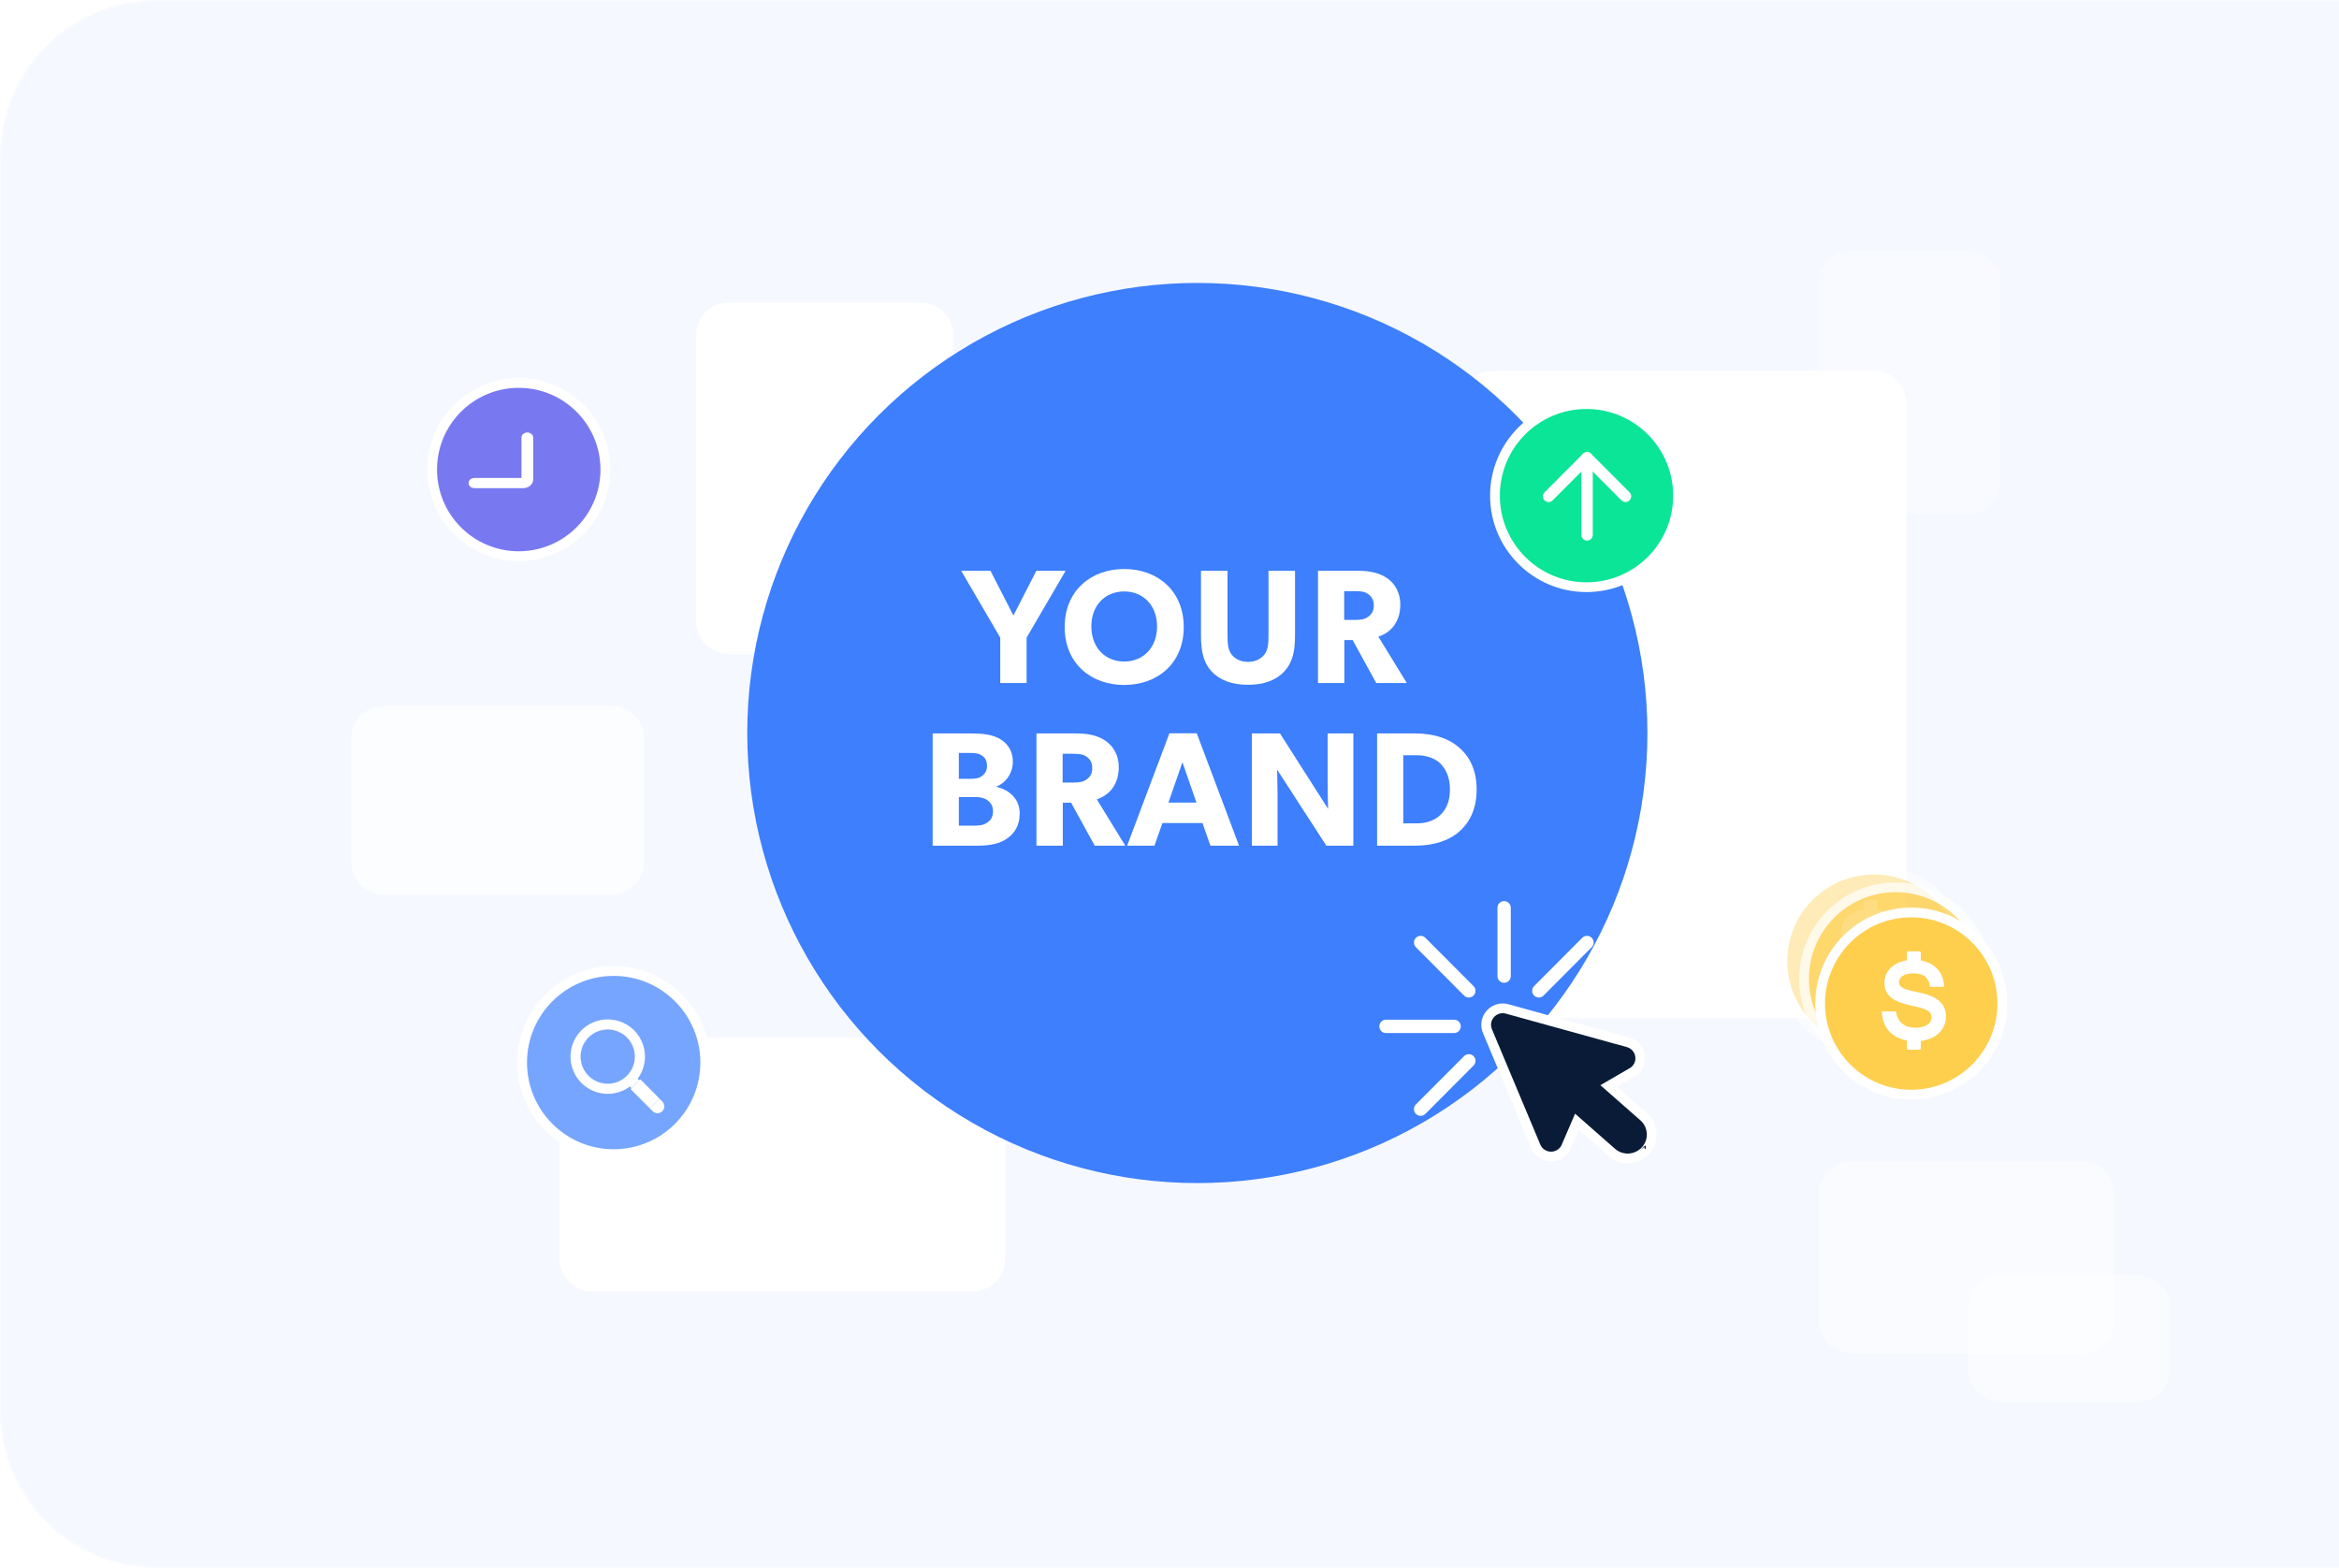 <svg xmlns="http://www.w3.org/2000/svg" width="719" height="482" viewBox="0 0 719 482" fill="none"><path d="M240.451 362.601V337.768" stroke="white" stroke-width="3.5" stroke-linecap="round" stroke-linejoin="round"></path><path d="M228.078 350.184L240.451 337.768L252.824 350.184" stroke="white" stroke-width="3.5" stroke-linecap="round" stroke-linejoin="round"></path><mask id="mask0_38580_114499" style="mask-type:alpha" maskUnits="userSpaceOnUse" x="0" y="0" width="727" height="482"><path d="M0 48C0 21.49 21.49 0 48 0H727V482H48C21.49 482 0 460.51 0 434V48Z" fill="#F5F8FF"></path></mask><g mask="url(#mask0_38580_114499)"><path d="M0 48C0 21.49 21.49 0 48 0H727V482H48C21.49 482 0 460.51 0 434V48Z" fill="#F5F8FF"></path></g><g opacity="0.3" filter="url(#filter0_dd_38580_114499)"><path d="M559 81C559 75.477 563.477 71 569 71H605C610.523 71 615 75.477 615 81V142C615 147.523 610.523 152 605 152H569C563.477 152 559 147.523 559 142V81Z" fill="white"></path></g><g opacity="0.4" filter="url(#filter1_dd_38580_114499)"><path d="M657 386C662.523 386 667 390.477 667 396L667 415C667 420.523 662.523 425 657 425L615 425C609.477 425 605 420.523 605 415L605 396C605 390.477 609.477 386 615 386L657 386Z" fill="white"></path></g><g filter="url(#filter2_dd_38580_114499)"><path d="M449 118C449 112.477 453.477 108 459 108H576C581.523 108 586 112.477 586 118V297C586 302.523 581.523 307 576 307H459C453.477 307 449 302.523 449 297V118Z" fill="white"></path></g><g filter="url(#filter3_dd_38580_114499)"><path d="M172 323C172 317.477 176.477 313 182 313H299C304.523 313 309 317.477 309 323V381C309 386.523 304.523 391 299 391H182C176.477 391 172 386.523 172 381V323Z" fill="white"></path></g><g filter="url(#filter4_dd_38580_114499)"><path d="M214 97C214 91.477 218.477 87 224 87H283C288.523 87 293 91.477 293 97V185C293 190.523 288.523 195 283 195H224C218.477 195 214 190.523 214 185V97Z" fill="white"></path></g><g opacity="0.7" filter="url(#filter5_dd_38580_114499)"><path d="M188 211C193.523 211 198 215.477 198 221L198 259C198 264.523 193.523 269 188 269L118 269C112.477 269 108 264.523 108 259L108 221C108 215.477 112.477 211 118 211L188 211Z" fill="white"></path></g><circle cx="368.057" cy="225.334" r="138.354" fill="#3D7FFC"></circle><path d="M327.571 175.466H318.571L311.521 189.216L304.471 175.466H295.471L307.471 196.016V209.966H315.571V196.016L327.571 175.466Z" fill="white"></path><path d="M363.878 192.766C363.878 181.616 355.828 174.916 345.578 174.916C335.328 174.916 327.278 181.616 327.278 192.766C327.278 203.916 335.328 210.566 345.578 210.566C355.828 210.566 363.878 203.916 363.878 192.766ZM355.678 192.566C355.678 199.166 351.328 203.366 345.578 203.366C339.828 203.366 335.478 199.166 335.478 192.566C335.478 185.966 339.828 181.816 345.578 181.816C351.328 181.816 355.678 186.016 355.678 192.566Z" fill="white"></path><path d="M398.083 195.566V175.466H389.933V195.566C389.933 198.016 389.733 199.916 388.583 201.316C387.483 202.616 385.883 203.466 383.633 203.466C381.383 203.466 379.783 202.616 378.683 201.316C377.533 199.916 377.333 198.016 377.333 195.566V175.466H369.183V195.566C369.183 200.416 370.033 203.766 372.433 206.416C374.883 209.016 378.583 210.516 383.633 210.516C388.633 210.516 392.383 209.016 394.783 206.416C397.233 203.766 398.083 200.416 398.083 195.566Z" fill="white"></path><path d="M432.449 209.966L423.699 195.716C426.249 194.916 430.449 192.366 430.449 185.816C430.449 182.366 428.949 179.616 426.649 177.916C424.399 176.266 421.399 175.466 417.549 175.466H405.149V209.966H413.249V196.766H415.799L423.049 209.966H432.449ZM422.299 186.116C422.299 187.916 421.599 188.866 420.549 189.616C419.549 190.366 418.249 190.566 416.399 190.566H413.199V181.716H416.399C418.249 181.716 419.549 181.866 420.549 182.616C421.599 183.366 422.299 184.366 422.299 186.116Z" fill="white"></path><path d="M313.445 250.066C313.445 245.816 310.595 242.916 306.295 241.866V241.766C308.895 240.866 311.345 237.966 311.345 234.166C311.345 230.366 309.245 228.116 306.945 226.916C304.645 225.716 301.595 225.466 298.445 225.466H286.695V259.966H300.795C304.345 259.966 307.445 259.316 309.645 257.716C311.845 256.116 313.445 253.866 313.445 250.066ZM303.395 235.366C303.395 237.066 302.695 237.966 301.695 238.666C300.745 239.316 299.695 239.416 297.895 239.416H294.745V231.466H298.095C299.845 231.466 300.745 231.566 301.695 232.166C302.695 232.766 303.395 233.716 303.395 235.366ZM305.245 249.416C305.245 250.916 304.695 252.066 303.495 252.866C302.295 253.716 300.945 253.816 299.195 253.816H294.745V245.016H299.195C300.945 245.016 302.295 245.116 303.495 245.966C304.695 246.816 305.245 247.866 305.245 249.416Z" fill="white"></path><path d="M345.904 259.966L337.154 245.716C339.704 244.916 343.904 242.366 343.904 235.816C343.904 232.366 342.404 229.616 340.104 227.916C337.854 226.266 334.854 225.466 331.004 225.466H318.604V259.966H326.704V246.766H329.254L336.504 259.966H345.904ZM335.754 236.116C335.754 237.916 335.054 238.866 334.004 239.616C333.004 240.366 331.704 240.566 329.854 240.566H326.654V231.716H329.854C331.704 231.716 333.004 231.866 334.004 232.616C335.054 233.366 335.754 234.366 335.754 236.116Z" fill="white"></path><path d="M380.878 259.966L367.878 225.416H359.478L346.478 259.966H354.878L357.328 253.016H369.628L372.078 259.966H380.878ZM367.778 246.716H359.178L363.478 234.316L367.778 246.716Z" fill="white"></path><path d="M416.012 259.966V225.466H408.113V241.116C408.113 244.766 408.262 248.666 408.262 248.666L393.463 225.466H384.812V259.966H392.713V244.366C392.713 240.716 392.562 236.566 392.562 236.566L407.712 259.966H416.012Z" fill="white"></path><path d="M453.912 242.716C453.912 236.016 451.212 232.016 448.312 229.616C445.462 227.166 441.012 225.466 435.012 225.466H423.312V259.966H435.012C441.012 259.966 445.462 258.266 448.312 255.866C451.212 253.416 453.912 249.416 453.912 242.716ZM445.712 242.716C445.712 246.966 444.112 249.266 442.662 250.616C441.212 252.016 438.812 253.116 435.462 253.116H431.362V232.166H435.462C438.812 232.166 441.212 233.266 442.662 234.616C444.112 236.016 445.712 238.466 445.712 242.716Z" fill="white"></path><circle cx="159.461" cy="144.346" r="26.621" fill="#7879F1" stroke="white" stroke-width="3"></circle><path d="M160.802 149.563C161.49 149.562 162.15 149.336 162.636 148.935C163.123 148.535 163.397 147.991 163.397 147.424V134.481C163.388 134.203 163.247 133.939 163.004 133.745C162.762 133.551 162.437 133.442 162.1 133.442C161.762 133.442 161.437 133.551 161.195 133.745C160.953 133.939 160.811 134.203 160.802 134.481V147.424H145.875C145.702 147.42 145.529 147.444 145.367 147.496C145.205 147.548 145.057 147.626 144.933 147.726C144.808 147.826 144.709 147.945 144.642 148.077C144.574 148.209 144.539 148.35 144.539 148.493C144.539 148.636 144.574 148.778 144.642 148.91C144.709 149.042 144.808 149.161 144.933 149.261C145.057 149.36 145.205 149.438 145.367 149.49C145.529 149.542 145.702 149.567 145.875 149.563H160.802Z" fill="white" stroke="white"></path><g opacity="0.4"><circle cx="576.047" cy="295.471" r="28.143" fill="#FECE4D" stroke="white" stroke-width="3"></circle><path d="M575.672 304.348C573.941 304.348 572.428 304.122 571.135 303.671C569.839 303.219 568.76 302.586 567.889 301.779C567.017 300.974 566.338 299.983 565.901 298.879C565.449 297.758 565.198 296.524 565.16 295.183H569.547C569.623 296.044 569.83 296.792 570.178 297.425C570.502 298.037 570.951 298.574 571.497 299C572.039 299.421 572.659 299.733 573.321 299.916C574.035 300.118 574.773 300.219 575.514 300.216C576.191 300.223 576.866 300.146 577.524 299.987C578.131 299.84 578.651 299.633 579.082 299.36C579.489 299.111 579.83 298.769 580.078 298.362C580.313 297.961 580.434 297.503 580.427 297.038C580.427 296.536 580.313 296.111 580.084 295.757C579.855 295.403 579.485 295.092 578.979 294.813C578.472 294.535 577.796 294.285 576.969 294.056C576.141 293.827 575.117 293.592 573.902 293.347C572.518 293.035 571.327 292.675 570.329 292.267C569.331 291.859 568.508 291.374 567.862 290.812C567.243 290.287 566.755 289.626 566.435 288.88C566.124 288.15 565.971 287.31 565.971 286.361C565.971 285.342 566.184 284.402 566.609 283.543C567.041 282.677 567.66 281.919 568.422 281.324C569.201 280.702 570.138 280.217 571.222 279.863C572.306 279.509 573.515 279.334 574.844 279.334C576.228 279.334 577.492 279.523 578.636 279.901C579.779 280.283 580.765 280.822 581.593 281.531C582.427 282.246 583.095 283.136 583.548 284.137C584.022 285.162 584.273 286.329 584.305 287.626H579.966C579.649 284.868 577.985 283.488 574.973 283.488C573.507 283.488 572.385 283.739 571.606 284.23C570.827 284.72 570.44 285.407 570.44 286.268C570.433 286.592 570.522 286.911 570.696 287.185C570.865 287.446 571.137 287.686 571.512 287.904C571.883 288.122 572.363 288.325 572.945 288.504C573.527 288.683 574.242 288.858 575.07 289.033C575.794 289.18 576.535 289.344 577.297 289.529C578.053 289.708 578.798 289.926 579.531 290.183C580.243 290.432 580.932 290.745 581.589 291.117C582.22 291.474 582.793 291.924 583.289 292.453C583.788 292.988 584.179 293.613 584.443 294.296C584.726 295.004 584.868 295.833 584.868 296.781C584.868 297.899 584.64 298.92 584.182 299.845C583.726 300.769 583.075 301.584 582.276 302.233C581.458 302.898 580.487 303.418 579.361 303.792C578.236 304.167 577.006 304.352 575.672 304.348Z" fill="white"></path><path fill-rule="evenodd" clip-rule="evenodd" d="M573.314 276.718H576.71C576.823 276.718 576.931 276.763 577.01 276.843C577.09 276.922 577.135 277.03 577.135 277.143V282.026H572.889V277.143C572.889 277.031 572.934 276.923 573.014 276.843C573.093 276.763 573.201 276.718 573.314 276.718ZM577.137 302.046V306.54C577.137 306.653 577.092 306.761 577.012 306.84C576.932 306.92 576.824 306.965 576.712 306.965H573.314C573.201 306.965 573.093 306.92 573.014 306.84C572.934 306.761 572.889 306.653 572.889 306.54V302.046H577.137Z" fill="white"></path></g><g opacity="0.7"><circle cx="582.701" cy="300.915" r="28.143" fill="#FECE4D" stroke="white" stroke-width="3"></circle><path d="M583.533 312.816C581.802 312.816 580.29 312.59 578.997 312.139C577.7 311.687 576.622 311.054 575.75 310.247C574.879 309.442 574.199 308.451 573.762 307.347C573.31 306.226 573.059 304.992 573.021 303.651H577.408C577.484 304.512 577.691 305.259 578.04 305.893C578.363 306.505 578.812 307.042 579.358 307.468C579.901 307.889 580.521 308.2 581.182 308.384C581.896 308.586 582.634 308.687 583.376 308.684C584.052 308.691 584.727 308.614 585.385 308.455C585.992 308.308 586.513 308.101 586.944 307.828C587.35 307.579 587.691 307.237 587.94 306.83C588.174 306.429 588.295 305.971 588.288 305.506C588.288 305.003 588.174 304.578 587.945 304.224C587.716 303.87 587.346 303.559 586.84 303.281C586.334 303.003 585.657 302.752 584.83 302.523C584.003 302.295 582.978 302.06 581.763 301.814C580.38 301.503 579.189 301.143 578.19 300.735C577.192 300.327 576.37 299.842 575.723 299.28C575.104 298.755 574.616 298.093 574.296 297.347C573.985 296.617 573.832 295.778 573.832 294.829C573.832 293.809 574.045 292.87 574.47 292.01C574.902 291.145 575.522 290.387 576.284 289.791C577.063 289.17 578 288.685 579.084 288.331C580.168 287.977 581.377 287.802 582.706 287.802C584.089 287.802 585.353 287.991 586.497 288.369C587.641 288.75 588.626 289.29 589.454 289.999C590.288 290.714 590.956 291.604 591.41 292.605C591.884 293.63 592.134 294.796 592.167 296.094H587.827C587.51 293.335 585.846 291.956 582.834 291.956C581.369 291.956 580.246 292.207 579.468 292.697C578.689 293.188 578.301 293.875 578.301 294.736C578.294 295.06 578.383 295.379 578.557 295.653C578.726 295.914 578.998 296.154 579.374 296.372C579.744 296.59 580.224 296.793 580.806 296.972C581.389 297.15 582.103 297.326 582.931 297.501C583.656 297.648 584.396 297.811 585.159 297.997C585.914 298.176 586.659 298.394 587.392 298.651C588.105 298.9 588.794 299.213 589.451 299.585C590.081 299.942 590.654 300.392 591.15 300.92C591.649 301.456 592.041 302.081 592.305 302.763C592.588 303.472 592.729 304.3 592.73 305.249C592.73 306.367 592.501 307.388 592.043 308.313C591.587 309.237 590.937 310.052 590.137 310.701C589.32 311.366 588.348 311.885 587.223 312.26C586.097 312.635 584.867 312.82 583.533 312.816Z" fill="white"></path><path fill-rule="evenodd" clip-rule="evenodd" d="M581.175 285.186H584.571C584.684 285.186 584.792 285.231 584.872 285.31C584.951 285.39 584.996 285.498 584.996 285.611V290.494H580.75V285.611C580.75 285.498 580.795 285.39 580.875 285.311C580.955 285.231 581.062 285.186 581.175 285.186ZM584.998 310.514V315.008C584.998 315.12 584.953 315.229 584.873 315.308C584.794 315.388 584.686 315.433 584.573 315.433H581.175C581.062 315.433 580.955 315.388 580.875 315.308C580.795 315.228 580.75 315.12 580.75 315.008V310.514H584.998Z" fill="white"></path></g><circle cx="587.5" cy="308.5" r="28" fill="#FECE4D" stroke="white" stroke-width="3"></circle><path d="M588.981 320.075C587.249 320.075 585.737 319.85 584.444 319.399C583.147 318.947 582.069 318.314 581.197 317.507C580.326 316.701 579.647 315.71 579.209 314.607C578.757 313.486 578.507 312.252 578.469 310.911H582.855C582.931 311.772 583.138 312.519 583.487 313.153C583.811 313.765 584.26 314.302 584.805 314.728C585.348 315.149 585.968 315.46 586.63 315.644C587.343 315.846 588.081 315.947 588.823 315.944C589.5 315.95 590.175 315.873 590.833 315.715C591.439 315.568 591.96 315.36 592.391 315.088C592.797 314.839 593.139 314.497 593.387 314.09C593.622 313.688 593.742 313.23 593.736 312.765C593.736 312.263 593.622 311.838 593.393 311.484C593.164 311.13 592.793 310.819 592.287 310.541C591.781 310.262 591.105 310.012 590.277 309.783C589.45 309.554 588.425 309.319 587.211 309.074C585.827 308.763 584.636 308.403 583.638 307.995C582.639 307.587 581.817 307.101 581.17 306.539C580.552 306.014 580.063 305.353 579.743 304.607C579.432 303.877 579.28 303.037 579.28 302.089C579.28 301.069 579.492 300.13 579.917 299.27C580.349 298.405 580.969 297.646 581.731 297.051C582.51 296.43 583.447 295.945 584.531 295.591C585.615 295.237 586.824 295.062 588.153 295.062C589.537 295.062 590.8 295.251 591.944 295.629C593.088 296.01 594.073 296.55 594.901 297.259C595.736 297.974 596.403 298.863 596.857 299.865C597.331 300.889 597.582 302.056 597.614 303.354H593.274C592.958 300.595 591.293 299.216 588.281 299.216C586.816 299.216 585.694 299.467 584.915 299.957C584.136 300.448 583.748 301.135 583.748 301.996C583.741 302.32 583.831 302.639 584.004 302.912C584.173 303.174 584.446 303.414 584.821 303.632C585.192 303.85 585.671 304.052 586.254 304.231C586.836 304.41 587.55 304.586 588.378 304.76C589.103 304.908 589.843 305.071 590.606 305.256C591.361 305.436 592.107 305.654 592.839 305.91C593.552 306.16 594.241 306.472 594.898 306.844C595.529 307.201 596.102 307.652 596.597 308.18C597.096 308.715 597.488 309.341 597.752 310.023C598.035 310.732 598.177 311.56 598.177 312.509C598.177 313.626 597.948 314.648 597.491 315.573C597.034 316.497 596.384 317.311 595.584 317.961C594.767 318.625 593.795 319.145 592.67 319.52C591.544 319.895 590.315 320.08 588.981 320.075Z" fill="white"></path><path fill-rule="evenodd" clip-rule="evenodd" d="M586.622 292.445H590.019C590.131 292.446 590.239 292.49 590.319 292.57C590.399 292.65 590.443 292.758 590.444 292.871V297.754H586.197V292.871C586.198 292.758 586.243 292.65 586.322 292.57C586.402 292.491 586.51 292.446 586.622 292.445ZM590.446 317.774V322.267C590.445 322.38 590.4 322.488 590.321 322.568C590.241 322.648 590.133 322.693 590.02 322.693H586.622C586.51 322.693 586.402 322.648 586.322 322.568C586.243 322.488 586.198 322.38 586.197 322.267V317.774H590.446Z" fill="white"></path><path d="M462.362 302.121C463.5 302.121 464.414 301.203 464.414 300.062V279.059C464.414 277.917 463.5 277 462.362 277C461.225 277 460.311 277.917 460.311 279.059V300.062C460.311 301.194 461.225 302.121 462.362 302.121Z" fill="white"></path><path d="M449.033 315.515C449.033 314.373 448.119 313.456 446.981 313.456H426.052C424.914 313.456 424 314.373 424 315.515C424 316.657 424.914 317.574 426.052 317.574H446.981C448.11 317.574 449.033 316.648 449.033 315.515Z" fill="white"></path><path d="M473.026 306.647C473.548 306.647 474.08 306.451 474.481 306.048L489.282 291.195C490.084 290.39 490.084 289.089 489.282 288.284C488.48 287.479 487.184 287.479 486.382 288.284L471.58 303.138C470.778 303.943 470.778 305.244 471.58 306.048C471.972 306.451 472.503 306.647 473.026 306.647Z" fill="white"></path><path d="M438.149 288.284C437.347 287.479 436.05 287.479 435.248 288.284C434.446 289.089 434.446 290.39 435.248 291.195L450.05 306.048C450.451 306.451 450.973 306.647 451.505 306.647C452.027 306.647 452.559 306.451 452.96 306.048C453.762 305.244 453.762 303.943 452.96 303.138L438.149 288.284Z" fill="white"></path><path d="M450.05 324.662L435.248 339.507C434.446 340.311 434.446 341.612 435.248 342.417C435.649 342.82 436.171 343.016 436.703 343.016C437.225 343.016 437.757 342.82 438.158 342.417L452.96 327.564C453.762 326.759 453.762 325.458 452.96 324.653C452.148 323.858 450.852 323.858 450.05 324.662Z" fill="white"></path><path d="M505.229 343.255L505.226 343.252L504.463 342.584L504.436 342.561L504.414 342.543C504.412 342.541 504.407 342.536 504.398 342.528C504.382 342.515 504.347 342.483 504.303 342.447L494.51 333.847L501.95 329.528L502.003 329.497L502.053 329.462L502.153 329.392L502.177 329.376L502.2 329.358C503.732 328.202 504.481 326.311 504.138 324.422C503.795 322.534 502.435 321.035 500.628 320.474L500.605 320.467L500.582 320.461L463.526 310.224L463.522 310.222L463.401 310.186C461.481 309.606 459.452 310.193 458.125 311.681L458.125 311.681L458.12 311.687C456.806 313.175 456.47 315.248 457.275 317.073L472.133 352.502L472.14 352.52L472.148 352.537C472.93 354.276 474.602 355.426 476.52 355.525C478.43 355.623 480.226 354.663 481.194 353.008L481.204 352.991L481.214 352.973L481.274 352.863L481.309 352.8L481.337 352.735L484.735 344.846L495.459 354.275L495.459 354.276C496.758 355.416 498.347 356.016 499.951 356.103L499.954 356.103C502.114 356.216 504.319 355.379 505.87 353.638L505.91 353.592L505.912 353.589L505.952 353.549L505.994 353.5C507.144 352.144 507.712 350.484 507.725 348.831L507.725 348.829C507.737 346.767 506.892 344.721 505.229 343.255ZM505.893 353.609L505.893 353.608C505.892 353.61 505.891 353.61 505.891 353.61L505.893 353.609Z" fill="#091B36" stroke="white" stroke-width="3"></path><circle cx="487.686" cy="152.367" r="28.143" fill="#0BE597" stroke="white" stroke-width="3"></circle><path d="M487.859 164.434V140.723" stroke="white" stroke-width="3.5" stroke-linecap="round" stroke-linejoin="round"></path><path d="M476.041 152.578L487.855 140.723L499.67 152.578" stroke="white" stroke-width="3.5" stroke-linecap="round" stroke-linejoin="round"></path><g opacity="0.4" filter="url(#filter6_dd_38580_114499)"><path d="M640 351C645.523 351 650 355.477 650 361L650 400C650 405.523 645.523 410 640 410L569 410C563.477 410 559 405.523 559 400L559 361C559 355.477 563.477 351 569 351L640 351Z" fill="white"></path></g><circle cx="188.643" cy="326.643" r="28.143" fill="#76A5FF" stroke="white" stroke-width="3"></circle><path d="M179.078 317.076C177.548 318.606 176.505 320.556 176.083 322.678C175.661 324.801 175.878 327.001 176.706 329C177.534 330.999 178.937 332.708 180.736 333.911C182.535 335.113 184.651 335.755 186.815 335.755C188.979 335.755 191.094 335.113 192.894 333.911C194.693 332.708 196.095 330.999 196.924 329C197.752 327.001 197.968 324.801 197.546 322.678C197.124 320.556 196.082 318.606 194.552 317.076C193.536 316.06 192.33 315.254 191.002 314.704C189.675 314.154 188.252 313.871 186.815 313.871C185.378 313.871 183.955 314.154 182.627 314.704C181.3 315.254 180.094 316.06 179.078 317.076ZM193.062 331.06C191.826 332.297 190.252 333.139 188.537 333.48C186.823 333.822 185.046 333.647 183.43 332.978C181.815 332.31 180.435 331.177 179.463 329.723C178.492 328.27 177.974 326.561 177.974 324.813C177.974 323.065 178.492 321.356 179.463 319.903C180.435 318.449 181.815 317.316 183.43 316.648C185.046 315.979 186.823 315.804 188.537 316.146C190.252 316.487 191.826 317.329 193.062 318.566C194.718 320.223 195.649 322.47 195.649 324.813C195.649 327.156 194.718 329.403 193.062 331.06Z" fill="white" stroke="white"></path><path d="M195.613 331.233L193.232 333.613L194.125 334.506L196.506 332.125L195.613 331.233Z" fill="white"></path><path d="M196.808 331.839L193.832 334.814L198.902 339.885L201.878 336.909L196.808 331.839Z" fill="white"></path><path d="M196.806 331.836L196.211 332.432L201.317 337.534L201.912 336.939L196.806 331.836Z" fill="white"></path><path d="M199.721 340.692L200.613 341.584C201.007 341.979 201.543 342.2 202.101 342.2C202.658 342.2 203.194 341.979 203.588 341.584C203.983 341.19 204.204 340.655 204.204 340.097C204.204 339.539 203.983 339.004 203.588 338.609L202.696 337.717L199.721 340.692Z" fill="white"></path><path d="M201.8 336.823L198.824 339.799L199.717 340.692L202.693 337.716L201.8 336.823Z" fill="white"></path><path d="M180.29 318.267C178.995 319.562 178.114 321.211 177.756 323.007C177.399 324.803 177.582 326.665 178.283 328.357C178.983 330.049 180.17 331.495 181.693 332.512C183.215 333.529 185.005 334.072 186.837 334.072C188.668 334.072 190.458 333.529 191.98 332.512C193.503 331.495 194.69 330.049 195.39 328.357C196.091 326.665 196.274 324.803 195.917 323.007C195.559 321.211 194.678 319.562 193.383 318.267C191.646 316.531 189.292 315.556 186.837 315.556C184.381 315.556 182.027 316.531 180.29 318.267ZM193.084 331.06C191.848 332.297 190.273 333.139 188.559 333.48C186.844 333.822 185.067 333.647 183.452 332.978C181.837 332.309 180.456 331.177 179.485 329.723C178.514 328.27 177.995 326.561 177.995 324.813C177.995 323.065 178.514 321.356 179.485 319.903C180.456 318.449 181.837 317.316 183.452 316.648C185.067 315.979 186.844 315.804 188.559 316.146C190.273 316.487 191.848 317.329 193.084 318.566C194.737 320.226 195.664 322.474 195.66 324.817C195.656 327.16 194.722 329.406 193.063 331.06H193.084Z" fill="white"></path><defs><filter id="filter0_dd_38580_114499" x="547" y="61" width="80" height="105" filterUnits="userSpaceOnUse" color-interpolation-filters="sRGB"><feFlood flood-opacity="0" result="BackgroundImageFix"></feFlood><feColorMatrix in="SourceAlpha" type="matrix" values="0 0 0 0 0 0 0 0 0 0 0 0 0 0 0 0 0 0 127 0" result="hardAlpha"></feColorMatrix><feOffset dy="4"></feOffset><feGaussianBlur stdDeviation="5"></feGaussianBlur><feColorMatrix type="matrix" values="0 0 0 0 0.608 0 0 0 0 0.675 0 0 0 0 0.737 0 0 0 0.35 0"></feColorMatrix><feBlend mode="normal" in2="BackgroundImageFix" result="effect1_dropShadow_38580_114499"></feBlend><feColorMatrix in="SourceAlpha" type="matrix" values="0 0 0 0 0 0 0 0 0 0 0 0 0 0 0 0 0 0 127 0" result="hardAlpha"></feColorMatrix><feOffset dy="2"></feOffset><feGaussianBlur stdDeviation="6"></feGaussianBlur><feColorMatrix type="matrix" values="0 0 0 0 0.896 0 0 0 0 0.93 0 0 0 0 0.996 0 0 0 0.5 0"></feColorMatrix><feBlend mode="normal" in2="effect1_dropShadow_38580_114499" result="effect2_dropShadow_38580_114499"></feBlend><feBlend mode="normal" in="SourceGraphic" in2="effect2_dropShadow_38580_114499" result="shape"></feBlend></filter><filter id="filter1_dd_38580_114499" x="593" y="376" width="86" height="63" filterUnits="userSpaceOnUse" color-interpolation-filters="sRGB"><feFlood flood-opacity="0" result="BackgroundImageFix"></feFlood><feColorMatrix in="SourceAlpha" type="matrix" values="0 0 0 0 0 0 0 0 0 0 0 0 0 0 0 0 0 0 127 0" result="hardAlpha"></feColorMatrix><feOffset dy="4"></feOffset><feGaussianBlur stdDeviation="5"></feGaussianBlur><feColorMatrix type="matrix" values="0 0 0 0 0.608 0 0 0 0 0.675 0 0 0 0 0.737 0 0 0 0.35 0"></feColorMatrix><feBlend mode="normal" in2="BackgroundImageFix" result="effect1_dropShadow_38580_114499"></feBlend><feColorMatrix in="SourceAlpha" type="matrix" values="0 0 0 0 0 0 0 0 0 0 0 0 0 0 0 0 0 0 127 0" result="hardAlpha"></feColorMatrix><feOffset dy="2"></feOffset><feGaussianBlur stdDeviation="6"></feGaussianBlur><feColorMatrix type="matrix" values="0 0 0 0 0.896 0 0 0 0 0.93 0 0 0 0 0.996 0 0 0 0.5 0"></feColorMatrix><feBlend mode="normal" in2="effect1_dropShadow_38580_114499" result="effect2_dropShadow_38580_114499"></feBlend><feBlend mode="normal" in="SourceGraphic" in2="effect2_dropShadow_38580_114499" result="shape"></feBlend></filter><filter id="filter2_dd_38580_114499" x="437" y="98" width="161" height="223" filterUnits="userSpaceOnUse" color-interpolation-filters="sRGB"><feFlood flood-opacity="0" result="BackgroundImageFix"></feFlood><feColorMatrix in="SourceAlpha" type="matrix" values="0 0 0 0 0 0 0 0 0 0 0 0 0 0 0 0 0 0 127 0" result="hardAlpha"></feColorMatrix><feOffset dy="4"></feOffset><feGaussianBlur stdDeviation="5"></feGaussianBlur><feColorMatrix type="matrix" values="0 0 0 0 0.608 0 0 0 0 0.675 0 0 0 0 0.737 0 0 0 0.35 0"></feColorMatrix><feBlend mode="normal" in2="BackgroundImageFix" result="effect1_dropShadow_38580_114499"></feBlend><feColorMatrix in="SourceAlpha" type="matrix" values="0 0 0 0 0 0 0 0 0 0 0 0 0 0 0 0 0 0 127 0" result="hardAlpha"></feColorMatrix><feOffset dy="2"></feOffset><feGaussianBlur stdDeviation="6"></feGaussianBlur><feColorMatrix type="matrix" values="0 0 0 0 0.896 0 0 0 0 0.93 0 0 0 0 0.996 0 0 0 0.5 0"></feColorMatrix><feBlend mode="normal" in2="effect1_dropShadow_38580_114499" result="effect2_dropShadow_38580_114499"></feBlend><feBlend mode="normal" in="SourceGraphic" in2="effect2_dropShadow_38580_114499" result="shape"></feBlend></filter><filter id="filter3_dd_38580_114499" x="160" y="303" width="161" height="102" filterUnits="userSpaceOnUse" color-interpolation-filters="sRGB"><feFlood flood-opacity="0" result="BackgroundImageFix"></feFlood><feColorMatrix in="SourceAlpha" type="matrix" values="0 0 0 0 0 0 0 0 0 0 0 0 0 0 0 0 0 0 127 0" result="hardAlpha"></feColorMatrix><feOffset dy="4"></feOffset><feGaussianBlur stdDeviation="5"></feGaussianBlur><feColorMatrix type="matrix" values="0 0 0 0 0.608 0 0 0 0 0.675 0 0 0 0 0.737 0 0 0 0.35 0"></feColorMatrix><feBlend mode="normal" in2="BackgroundImageFix" result="effect1_dropShadow_38580_114499"></feBlend><feColorMatrix in="SourceAlpha" type="matrix" values="0 0 0 0 0 0 0 0 0 0 0 0 0 0 0 0 0 0 127 0" result="hardAlpha"></feColorMatrix><feOffset dy="2"></feOffset><feGaussianBlur stdDeviation="6"></feGaussianBlur><feColorMatrix type="matrix" values="0 0 0 0 0.896 0 0 0 0 0.93 0 0 0 0 0.996 0 0 0 0.5 0"></feColorMatrix><feBlend mode="normal" in2="effect1_dropShadow_38580_114499" result="effect2_dropShadow_38580_114499"></feBlend><feBlend mode="normal" in="SourceGraphic" in2="effect2_dropShadow_38580_114499" result="shape"></feBlend></filter><filter id="filter4_dd_38580_114499" x="202" y="77" width="103" height="132" filterUnits="userSpaceOnUse" color-interpolation-filters="sRGB"><feFlood flood-opacity="0" result="BackgroundImageFix"></feFlood><feColorMatrix in="SourceAlpha" type="matrix" values="0 0 0 0 0 0 0 0 0 0 0 0 0 0 0 0 0 0 127 0" result="hardAlpha"></feColorMatrix><feOffset dy="4"></feOffset><feGaussianBlur stdDeviation="5"></feGaussianBlur><feColorMatrix type="matrix" values="0 0 0 0 0.608 0 0 0 0 0.675 0 0 0 0 0.737 0 0 0 0.35 0"></feColorMatrix><feBlend mode="normal" in2="BackgroundImageFix" result="effect1_dropShadow_38580_114499"></feBlend><feColorMatrix in="SourceAlpha" type="matrix" values="0 0 0 0 0 0 0 0 0 0 0 0 0 0 0 0 0 0 127 0" result="hardAlpha"></feColorMatrix><feOffset dy="2"></feOffset><feGaussianBlur stdDeviation="6"></feGaussianBlur><feColorMatrix type="matrix" values="0 0 0 0 0.896 0 0 0 0 0.93 0 0 0 0 0.996 0 0 0 0.5 0"></feColorMatrix><feBlend mode="normal" in2="effect1_dropShadow_38580_114499" result="effect2_dropShadow_38580_114499"></feBlend><feBlend mode="normal" in="SourceGraphic" in2="effect2_dropShadow_38580_114499" result="shape"></feBlend></filter><filter id="filter5_dd_38580_114499" x="96" y="201" width="114" height="82" filterUnits="userSpaceOnUse" color-interpolation-filters="sRGB"><feFlood flood-opacity="0" result="BackgroundImageFix"></feFlood><feColorMatrix in="SourceAlpha" type="matrix" values="0 0 0 0 0 0 0 0 0 0 0 0 0 0 0 0 0 0 127 0" result="hardAlpha"></feColorMatrix><feOffset dy="4"></feOffset><feGaussianBlur stdDeviation="5"></feGaussianBlur><feColorMatrix type="matrix" values="0 0 0 0 0.608 0 0 0 0 0.675 0 0 0 0 0.737 0 0 0 0.35 0"></feColorMatrix><feBlend mode="normal" in2="BackgroundImageFix" result="effect1_dropShadow_38580_114499"></feBlend><feColorMatrix in="SourceAlpha" type="matrix" values="0 0 0 0 0 0 0 0 0 0 0 0 0 0 0 0 0 0 127 0" result="hardAlpha"></feColorMatrix><feOffset dy="2"></feOffset><feGaussianBlur stdDeviation="6"></feGaussianBlur><feColorMatrix type="matrix" values="0 0 0 0 0.896 0 0 0 0 0.93 0 0 0 0 0.996 0 0 0 0.5 0"></feColorMatrix><feBlend mode="normal" in2="effect1_dropShadow_38580_114499" result="effect2_dropShadow_38580_114499"></feBlend><feBlend mode="normal" in="SourceGraphic" in2="effect2_dropShadow_38580_114499" result="shape"></feBlend></filter><filter id="filter6_dd_38580_114499" x="547" y="341" width="115" height="83" filterUnits="userSpaceOnUse" color-interpolation-filters="sRGB"><feFlood flood-opacity="0" result="BackgroundImageFix"></feFlood><feColorMatrix in="SourceAlpha" type="matrix" values="0 0 0 0 0 0 0 0 0 0 0 0 0 0 0 0 0 0 127 0" result="hardAlpha"></feColorMatrix><feOffset dy="4"></feOffset><feGaussianBlur stdDeviation="5"></feGaussianBlur><feColorMatrix type="matrix" values="0 0 0 0 0.608 0 0 0 0 0.675 0 0 0 0 0.737 0 0 0 0.35 0"></feColorMatrix><feBlend mode="normal" in2="BackgroundImageFix" result="effect1_dropShadow_38580_114499"></feBlend><feColorMatrix in="SourceAlpha" type="matrix" values="0 0 0 0 0 0 0 0 0 0 0 0 0 0 0 0 0 0 127 0" result="hardAlpha"></feColorMatrix><feOffset dy="2"></feOffset><feGaussianBlur stdDeviation="6"></feGaussianBlur><feColorMatrix type="matrix" values="0 0 0 0 0.896 0 0 0 0 0.93 0 0 0 0 0.996 0 0 0 0.5 0"></feColorMatrix><feBlend mode="normal" in2="effect1_dropShadow_38580_114499" result="effect2_dropShadow_38580_114499"></feBlend><feBlend mode="normal" in="SourceGraphic" in2="effect2_dropShadow_38580_114499" result="shape"></feBlend></filter></defs></svg>
